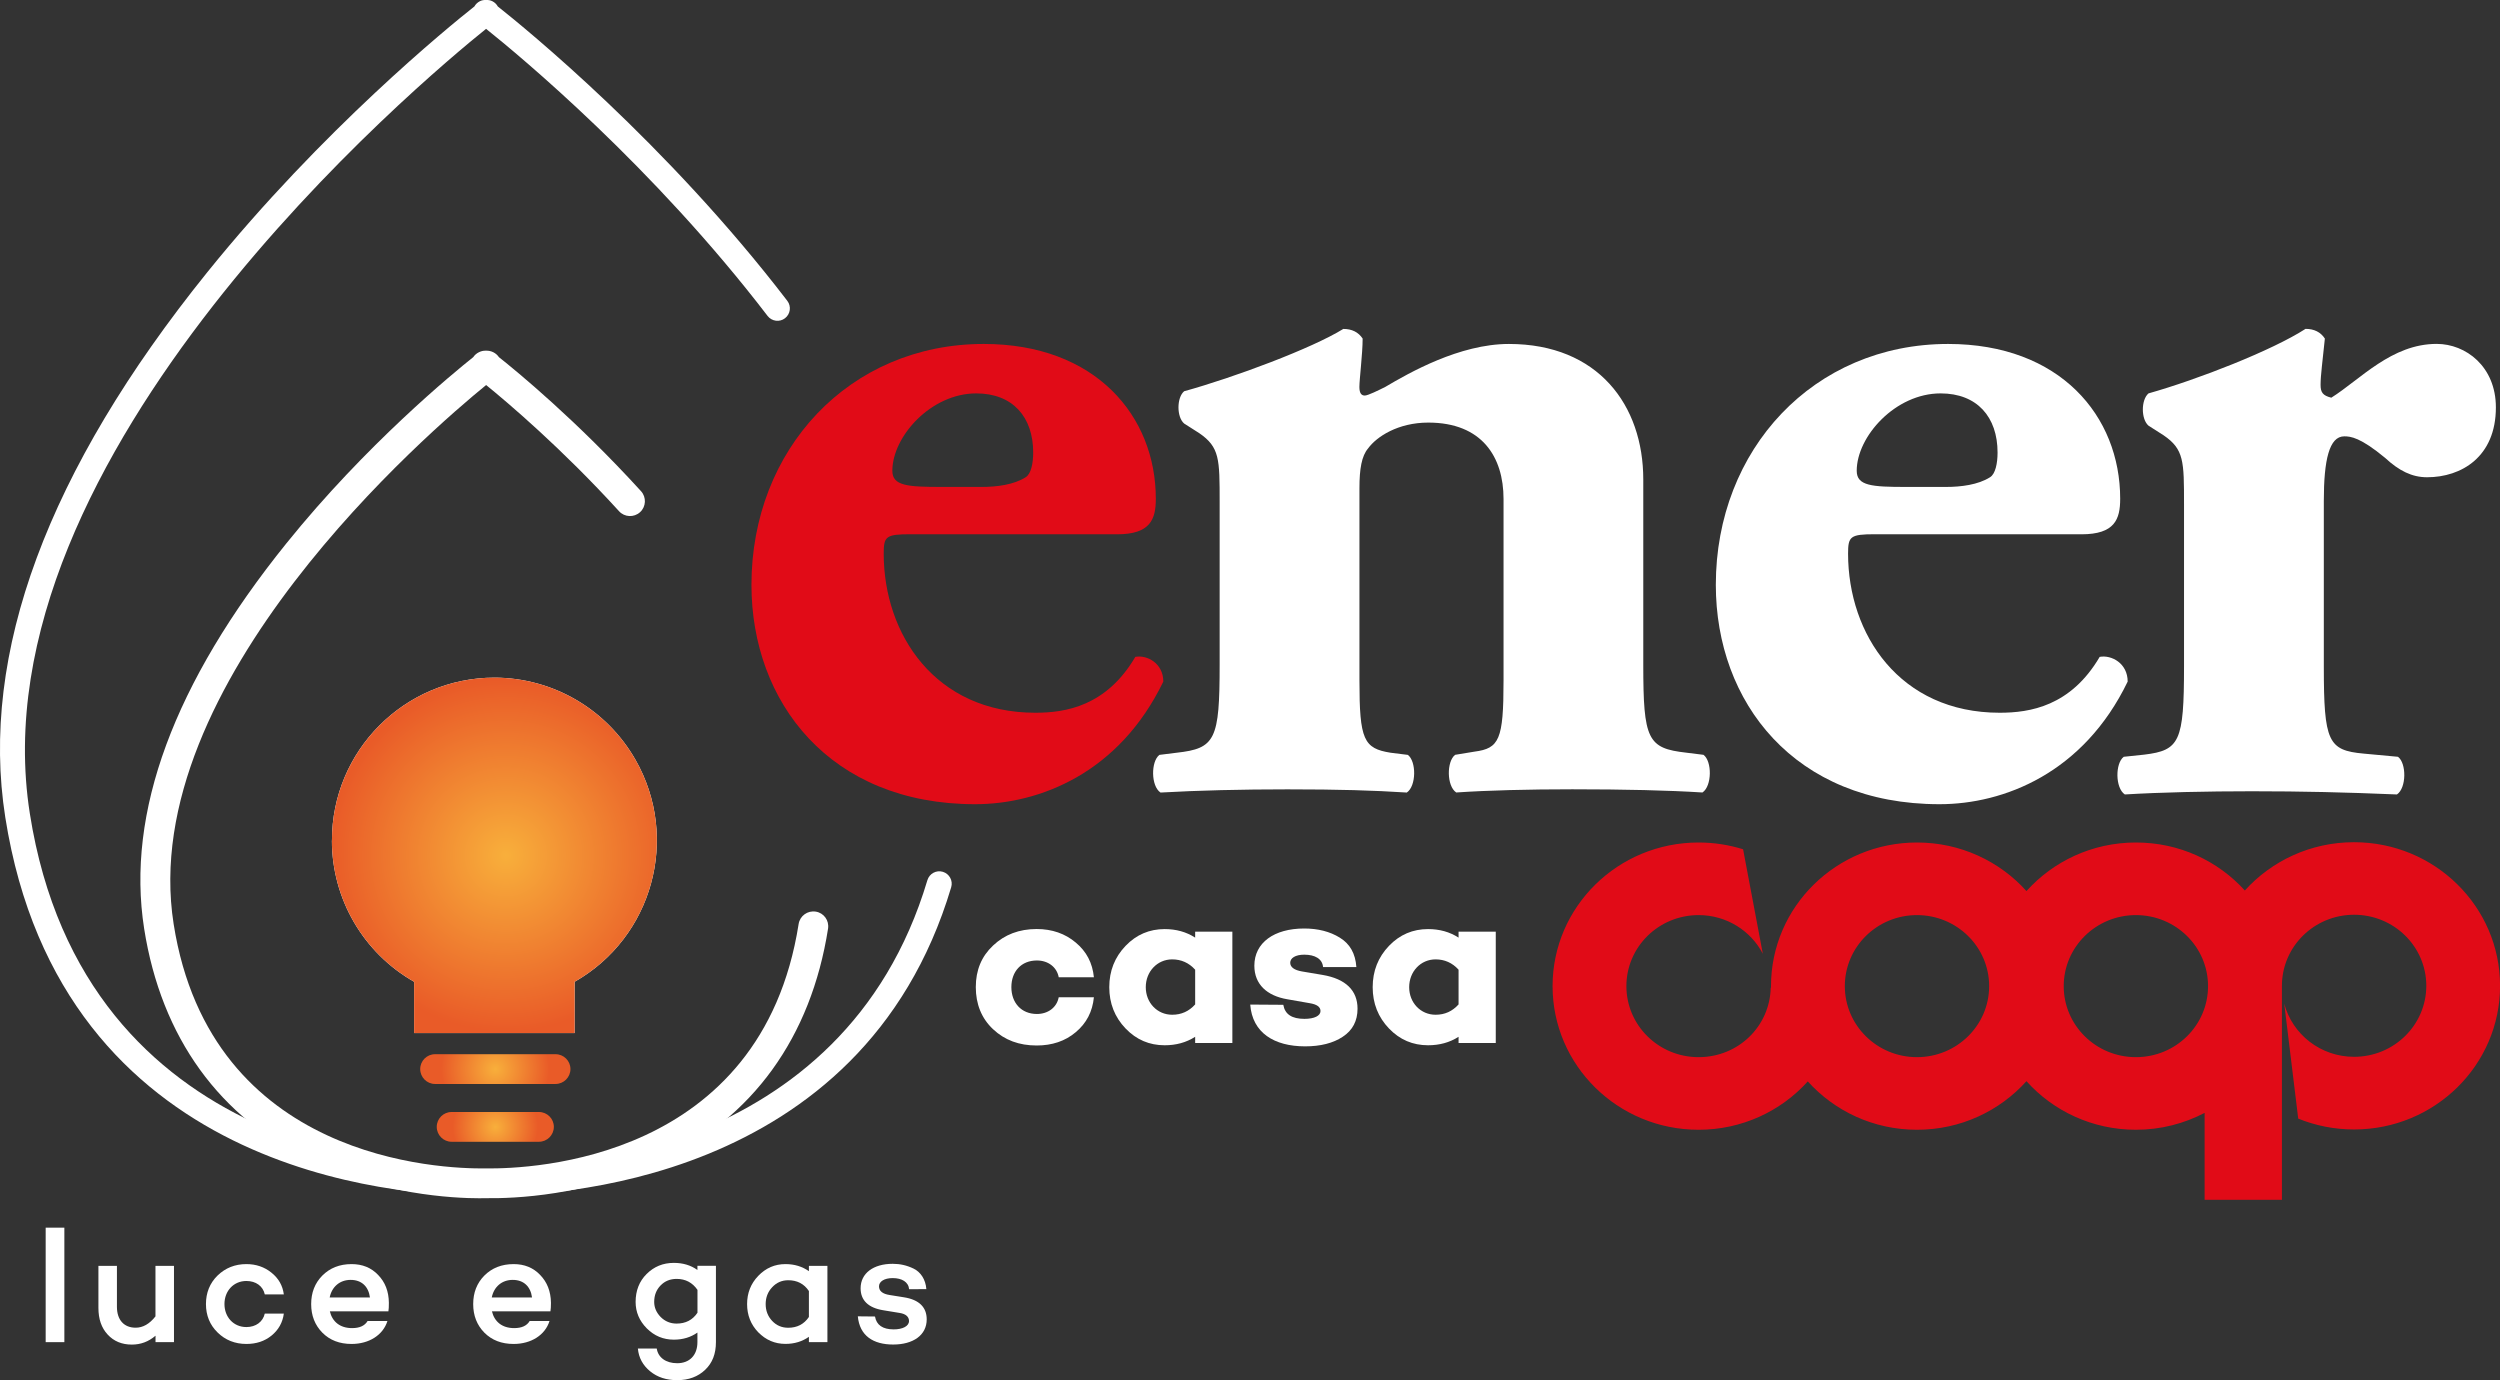 <?xml version="1.0" encoding="UTF-8"?><svg id="Livello_2" xmlns="http://www.w3.org/2000/svg" xmlns:xlink="http://www.w3.org/1999/xlink" viewBox="0 0 430.8 237.84"><rect x="0" y="0" width="430.8" height="237.84" fill="#333333" stroke="none"/><defs><style>.cls-1{clip-path:url(#clippath);}.cls-2{fill:#fff;}.cls-3{fill:#e10b17;}.cls-4{fill:url(#Sfumatura_senza_nome_3);}.cls-5{fill:url(#Sfumatura_senza_nome_3-3);}.cls-6{fill:url(#Sfumatura_senza_nome_3-2);}</style><clipPath id="clippath"><path class="cls-2" d="M57.19,144.85c.01,10.07,5.42,19.35,14.17,24.33v8.84h27.66v-8.84c13.46-7.66,18.16-24.78,10.5-38.23-4.98-8.75-14.26-14.16-24.32-14.18-15.48,.02-28.03,12.59-28,28.08"/></clipPath><radialGradient id="Sfumatura_senza_nome_3" cx="87.18" cy="147.4" fx="87.18" fy="147.4" r="30.32" gradientUnits="userSpaceOnUse"><stop offset="0" stop-color="#f8af3b"/><stop offset="1" stop-color="#e95b28"/></radialGradient><radialGradient id="Sfumatura_senza_nome_3-2" cx="85.35" cy="184.22" fx="85.35" fy="184.22" r="9.33" xlink:href="#Sfumatura_senza_nome_3"/><radialGradient id="Sfumatura_senza_nome_3-3" cx="85.35" cy="194.19" fx="85.35" fy="194.19" r="7.36" xlink:href="#Sfumatura_senza_nome_3"/></defs><g id="Livello_1-2"><g><rect class="cls-2" x="7.87" y="211.55" width="3.22" height="19.73"/><path class="cls-2" d="M82.92,206.49c-5.25,0-17.15-.71-29.02-6.28-16.06-7.54-26.11-21.43-29.06-40.18-3.14-19.99,5.11-42.33,24.52-66.41,13.73-17.04,28.79-29.37,32.18-32.07,.25-.36,.58-.66,1-.86,.38-.19,.79-.28,1.21-.26,.42-.02,.85,.07,1.24,.26,.41,.2,.74,.5,.99,.86,3.03,2.4,13.31,10.83,24.48,23.09,.95,1.04,.88,2.67-.17,3.62-1.04,.95-2.67,.88-3.62-.17-9.89-10.86-19.27-18.79-22.9-21.74-9.63,7.84-60.37,51.39-53.85,92.87,6.4,40.73,45.96,42.23,53.82,42.12,7.95,.1,47.48-1.38,53.88-42.12,.22-1.4,1.54-2.35,2.94-2.13,1.4,.21,2.35,1.53,2.13,2.93-2.94,18.75-12.99,32.64-29.06,40.18-12.52,5.87-25.07,6.34-29.89,6.27-.25,0-.52,0-.8,0"/><path class="cls-2" d="M82.66,206.06c-14.19,0-72.1-3.84-81.75-65.22-4.43-28.17,7.28-59.76,34.78-93.89C55.56,22.31,77.36,4.58,81.75,1.11c.21-.38,.53-.69,.94-.9,.34-.17,.71-.23,1.08-.21,.36-.02,.74,.04,1.07,.21,.41,.2,.73,.52,.94,.9,4.74,3.75,29.07,23.55,49.89,50.73,.72,.94,.54,2.28-.4,3-.93,.72-2.28,.54-3-.4C112.56,28.69,89.65,9.68,83.76,4.97,72.76,13.81-4.57,78.4,5.14,140.18c9.36,59.57,67.11,61.75,78.59,61.6,10.21,.15,61.6-1.58,76.08-50.11,.34-1.13,1.53-1.78,2.66-1.44,1.13,.34,1.78,1.53,1.44,2.66-15.36,51.48-69.48,53.31-80.17,53.16-.32,0-.68,0-1.07,0"/><path class="cls-2" d="M29.99,231.28h-3.19v-1.11c-1.2,1.03-2.56,1.53-4.08,1.53-1.73,0-3.11-.58-4.17-1.73-1.06-1.14-1.59-2.67-1.59-4.58v-7.25h3.19v7.06c0,2.25,1.22,3.59,3.22,3.59,1.25,0,2.39-.64,3.42-1.95v-8.7h3.19v13.14Z"/><path class="cls-2" d="M45.63,226.36h3.28c-.2,1.53-.92,2.81-2.11,3.78-1.2,.98-2.64,1.45-4.34,1.45-1.97,0-3.64-.67-4.97-1.98-1.33-1.3-2-2.94-2-4.89s.66-3.61,2-4.92c1.34-1.3,3-1.97,4.97-1.97,1.67,0,3.11,.5,4.31,1.47,1.22,.97,1.94,2.22,2.14,3.75h-3.28c-.31-1.42-1.53-2.31-3.17-2.31-2.22,0-3.78,1.73-3.78,3.97s1.55,3.97,3.78,3.97c1.64,0,2.86-.92,3.17-2.33"/><path class="cls-2" d="M56.8,223.58h6.95c-.25-1.89-1.44-3.03-3.33-3.03s-3.25,1.22-3.61,3.03m10.12,2.39h-10.09c.41,1.75,1.72,2.89,3.83,2.89,1.31,0,2.19-.41,2.67-1.22h3.42c-.75,2.42-3.17,3.95-6.17,3.95-2.08,0-3.75-.64-5.05-1.95-1.28-1.31-1.92-2.94-1.92-4.92s.64-3.61,1.92-4.91c1.31-1.31,2.97-1.98,5.05-1.98,1.84,0,3.37,.61,4.56,1.86,1.22,1.25,1.84,2.84,1.86,4.81,0,.64-.02,1.14-.08,1.47"/><path class="cls-2" d="M84.73,223.58h6.95c-.25-1.89-1.44-3.03-3.33-3.03s-3.25,1.22-3.61,3.03m10.12,2.39h-10.09c.42,1.75,1.72,2.89,3.83,2.89,1.31,0,2.19-.41,2.67-1.22h3.42c-.75,2.42-3.17,3.95-6.17,3.95-2.09,0-3.75-.64-5.06-1.95-1.28-1.31-1.92-2.94-1.92-4.92s.64-3.61,1.92-4.91c1.31-1.31,2.97-1.98,5.06-1.98,1.83,0,3.36,.61,4.55,1.86,1.22,1.25,1.84,2.84,1.87,4.81,0,.64-.03,1.14-.09,1.47"/><path class="cls-2" d="M120.19,226.22v-3.95c-.87-1.25-2.06-1.89-3.59-1.89-1.14,0-2.06,.39-2.78,1.14-.73,.75-1.09,1.7-1.09,2.83,0,.95,.36,1.81,1.11,2.59,.75,.75,1.67,1.14,2.75,1.14,1.55,0,2.75-.61,3.59-1.86m3.19,5.05c0,2.03-.61,3.59-1.86,4.78-1.22,1.17-2.84,1.78-4.81,1.78-1.86,0-3.42-.5-4.67-1.53-1.25-1.03-1.97-2.33-2.11-3.92h3.25c.23,1.53,1.56,2.53,3.53,2.53,2.08,0,3.48-1.33,3.48-3.64v-1.64c-1.14,.8-2.48,1.22-4.06,1.22-1.81,0-3.36-.64-4.67-1.95-1.28-1.3-1.92-2.81-1.92-4.56,0-1.94,.64-3.56,1.89-4.8,1.28-1.28,2.84-1.92,4.7-1.92,1.58,0,2.92,.41,4.06,1.22v-.72h3.19v13.14Z"/><path class="cls-2" d="M139.39,226.94v-4.47c-.84-1.25-2.03-1.86-3.56-1.86-1.11,0-2.03,.41-2.78,1.22-.75,.8-1.11,1.78-1.11,2.89s.36,2.09,1.11,2.89c.75,.8,1.67,1.19,2.78,1.19,1.52,0,2.72-.61,3.56-1.86m3.19,4.34h-3.19v-.92c-1.14,.8-2.48,1.22-4.03,1.22-1.84,0-3.39-.67-4.7-2-1.28-1.33-1.92-2.95-1.92-4.86s.64-3.53,1.92-4.86c1.31-1.36,2.86-2.03,4.7-2.03,1.55,0,2.89,.42,4.03,1.22v-.92h3.19v13.14Z"/><path class="cls-2" d="M150.78,226.86c.25,1.47,1.33,2.22,3.22,2.22,1.55,0,2.64-.56,2.64-1.44,0-.72-.53-1.22-1.59-1.39l-2.86-.47c-2.59-.42-3.89-1.73-3.89-3.78,0-2.59,2.2-4.22,5.53-4.22,1.25,0,2.41,.25,3.61,.83,1.19,.58,2.06,1.84,2.19,3.53l-2.97,.02c-.11-1.25-1.25-1.92-2.83-1.92-1.47,0-2.36,.61-2.36,1.42s.61,1.31,1.86,1.5l2.44,.39c2.62,.41,3.92,1.72,3.92,3.8,0,2.75-2.36,4.34-5.78,4.34s-5.78-1.5-6.09-4.86l2.95,.03Z"/><g><path class="cls-2" d="M57.19,144.85c.01,10.07,5.42,19.35,14.17,24.33v8.84h27.66v-8.84c13.46-7.66,18.16-24.78,10.5-38.23-4.98-8.75-14.26-14.16-24.32-14.18-15.48,.02-28.03,12.59-28,28.08"/><g class="cls-1"><rect class="cls-4" x="57.17" y="116.78" width="60.01" height="61.25"/></g></g><path class="cls-6" d="M95.73,186.79h-20.76c-1.41,0-2.56-1.15-2.56-2.57s1.15-2.56,2.56-2.56h20.76c1.42,0,2.57,1.15,2.57,2.56s-1.15,2.57-2.57,2.57"/><path class="cls-5" d="M92.87,196.75h-15.05c-1.41,0-2.56-1.15-2.56-2.57s1.15-2.56,2.56-2.56h15.05c1.42,0,2.57,1.15,2.57,2.56s-1.15,2.57-2.57,2.57"/><path class="cls-3" d="M169.14,83.91c2.6,0,5.56-.37,7.6-1.67,.93-.56,1.3-2.41,1.3-4.26,0-6.12-3.52-10.19-9.82-10.19-7.78,0-14.45,7.41-14.45,13.34,0,2.59,2.6,2.78,8.53,2.78h6.85Zm-12.23,8.15c-4.26,0-4.63,.37-4.63,3.34,0,13.9,8.89,27.42,26.13,27.42,5.19,0,12.23-1.11,17.23-9.63,2.04-.37,4.82,1.11,4.82,4.26-7.6,15.75-21.31,21.13-32.43,21.13-25.02,0-38.54-17.6-38.54-37.8,0-23.35,16.86-41.51,40.03-41.51,19.27,0,29.65,12.41,29.65,26.68,0,3.53-.93,6.12-6.67,6.12h-35.58Z"/><path class="cls-2" d="M210.17,86.5c0-7.41,0-9.45-3.52-11.86l-2.6-1.66c-1.3-1.11-1.3-4.45,0-5.56,8.71-2.41,22.06-7.41,27.43-10.74,1.48,0,2.59,.55,3.33,1.66,0,2.59-.56,7.04-.56,8.34,0,1.11,.37,1.48,.93,1.48s2.41-.93,3.52-1.48c4.08-2.41,12.79-7.41,21.31-7.41,15.38,0,23.16,10.56,23.16,23.35v31.88c0,12.97,.74,14.45,7.41,15.2l2.97,.37c1.48,1.11,1.48,5.37-.18,6.49-5.75-.37-13.53-.55-22.42-.55-7.41,0-14.64,.18-20.01,.55-1.67-1.11-1.67-5.37-.19-6.49l3.34-.55c4.26-.56,5-2.04,5-12.23v-31.31c0-7.23-3.7-13.16-12.97-13.16-5.19,0-8.89,2.41-10.37,4.45-1.11,1.3-1.49,3.52-1.49,6.85v33.17c0,10.2,.74,11.68,5.37,12.42l2.97,.37c1.48,1.11,1.48,5.37-.18,6.49-5.75-.37-11.68-.55-20.57-.55-7.78,0-15.38,.18-21.87,.55-1.67-1.11-1.67-5.37-.19-6.49l2.97-.37c6.67-.74,7.41-2.22,7.41-15.2v-27.98Z"/><path class="cls-2" d="M335.32,83.91c2.6,0,5.56-.37,7.6-1.67,.93-.56,1.3-2.41,1.3-4.26,0-6.12-3.52-10.19-9.82-10.19-7.78,0-14.45,7.41-14.45,13.34,0,2.59,2.59,2.78,8.53,2.78h6.85Zm-12.23,8.15c-4.26,0-4.63,.37-4.63,3.34,0,13.9,8.89,27.42,26.13,27.42,5.19,0,12.23-1.11,17.23-9.63,2.04-.37,4.82,1.11,4.82,4.26-7.6,15.75-21.31,21.13-32.43,21.13-25.02,0-38.54-17.6-38.54-37.8,0-23.35,16.86-41.51,40.03-41.51,19.27,0,29.65,12.41,29.65,26.68,0,3.53-.93,6.12-6.67,6.12h-35.58Z"/><path class="cls-2" d="M376.35,86.87c0-7.41,0-9.45-3.52-11.86l-2.6-1.66c-1.3-1.12-1.3-4.45,0-5.56,8.53-2.41,21.31-7.41,27.06-11.12,1.49,0,2.6,.56,3.33,1.67-.37,3.7-.74,6.3-.74,7.97,0,1.3,.37,1.85,1.85,2.22,5.01-3.15,10.38-9.27,18.16-9.27,5.01,0,10.2,3.89,10.2,10.94,0,8.52-5.93,12.04-11.86,12.04-2.6,0-4.82-1.11-7.23-3.34-4.26-3.53-5.93-3.71-7.04-3.71-2.59,0-3.52,4.08-3.52,11.12v28.54c0,12.97,.74,14.45,6.85,15.01l5.93,.55c1.48,1.11,1.48,5.37-.18,6.49-8.89-.37-16.31-.55-25.02-.55-7.6,0-15.75,.18-21.87,.55-1.67-1.11-1.67-5.37-.19-6.49l3.53-.37c6.11-.74,6.86-2.22,6.86-15.2v-27.98Z"/><path class="cls-3" d="M317.9,169.93c0,6.76,5.56,12.24,12.43,12.24s12.44-5.48,12.44-12.24-5.57-12.24-12.44-12.24-12.43,5.48-12.43,12.24m37.72,0c0,6.76,5.56,12.24,12.44,12.24s12.43-5.48,12.43-12.24-5.56-12.24-12.43-12.24-12.44,5.48-12.44,12.24m31.21-16.48c4.61-5.1,11.33-8.32,18.82-8.32,13.89,0,25.16,11.08,25.16,24.75s-11.26,24.75-25.16,24.75c-3.41,0-6.66-.67-9.62-1.87l-2.41-19.81c1.39,5.27,6.25,9.16,12.04,9.16,6.87,0,12.44-5.48,12.44-12.24s-5.57-12.24-12.44-12.24-12.44,5.48-12.44,12.24v36.88h-13.32v-14.98c-3.53,1.85-7.56,2.91-11.84,2.91-7.51,0-14.26-3.24-18.86-8.37-4.61,5.13-11.35,8.37-18.86,8.37s-14.21-3.22-18.82-8.33c-4.61,5.11-11.33,8.33-18.82,8.33-13.9,0-25.16-11.08-25.16-24.75s11.26-24.75,25.16-24.75c2.67,0,5.25,.41,7.67,1.17l3.4,18c-2.06-3.96-6.25-6.66-11.07-6.66-6.87,0-12.44,5.48-12.44,12.24s5.56,12.24,12.44,12.24,12.29-5.34,12.43-11.98h.05v-.26c0-13.67,11.26-24.75,25.16-24.75,7.51,0,14.25,3.24,18.86,8.37,4.61-5.13,11.35-8.37,18.86-8.37s14.16,3.19,18.77,8.27"/><path class="cls-2" d="M182.44,171.85h6.06c-.24,2.46-1.27,4.47-3.13,6.02-1.82,1.54-4.08,2.29-6.73,2.29-3.01,0-5.5-.91-7.52-2.81-1.98-1.86-2.97-4.32-2.97-7.25s.99-5.3,2.97-7.16c2.01-1.9,4.51-2.85,7.52-2.85,2.65,0,4.91,.79,6.73,2.33,1.86,1.54,2.89,3.53,3.13,5.98h-6.06c-.32-1.74-1.82-2.89-3.76-2.89-2.7,0-4.4,1.9-4.4,4.59s1.7,4.63,4.4,4.63c1.93,0,3.44-1.14,3.76-2.89"/><path class="cls-2" d="M205.95,173.08v-5.98c-1.07-1.19-2.41-1.78-3.96-1.78-2.57,0-4.55,2.1-4.55,4.79s1.98,4.75,4.55,4.75c1.59,0,2.89-.59,3.96-1.78m6.41,6.65h-6.41v-1.07c-1.55,.99-3.29,1.46-5.26,1.46-2.62,0-4.87-.95-6.73-2.89-1.86-1.94-2.81-4.32-2.81-7.12s.95-5.18,2.81-7.12c1.86-1.94,4.12-2.89,6.73-2.89,1.98,0,3.72,.48,5.26,1.47v-1.03h6.41v19.2Z"/><path class="cls-2" d="M221.14,173.16c.28,1.62,1.47,2.41,3.64,2.41,1.7,0,2.77-.52,2.77-1.35,0-.71-.63-1.15-1.86-1.35l-3.88-.68c-3.48-.59-5.66-2.57-5.66-5.78,0-3.96,3.4-6.41,8.59-6.41,2.37,0,4.43,.52,6.14,1.58,1.74,1.07,2.69,2.73,2.85,5.07h-5.74c-.12-1.42-1.39-2.14-3.24-2.14-1.55,0-2.42,.6-2.42,1.39,0,.75,.68,1.27,2.02,1.5l3.56,.6c4,.68,6.02,2.69,6.02,5.82,0,2.09-.84,3.72-2.54,4.83-1.66,1.11-3.84,1.66-6.49,1.66-5.34,0-9.1-2.34-9.46-7.2l5.7,.04Z"/><path class="cls-2" d="M251.34,173.08v-5.98c-1.07-1.19-2.41-1.78-3.96-1.78-2.57,0-4.55,2.1-4.55,4.79s1.98,4.75,4.55,4.75c1.59,0,2.89-.59,3.96-1.78m6.41,6.65h-6.41v-1.07c-1.55,.99-3.29,1.46-5.26,1.46-2.62,0-4.87-.95-6.73-2.89-1.86-1.94-2.81-4.32-2.81-7.12s.95-5.18,2.81-7.12c1.86-1.94,4.12-2.89,6.73-2.89,1.98,0,3.72,.48,5.26,1.47v-1.03h6.41v19.2Z"/></g></g></svg>